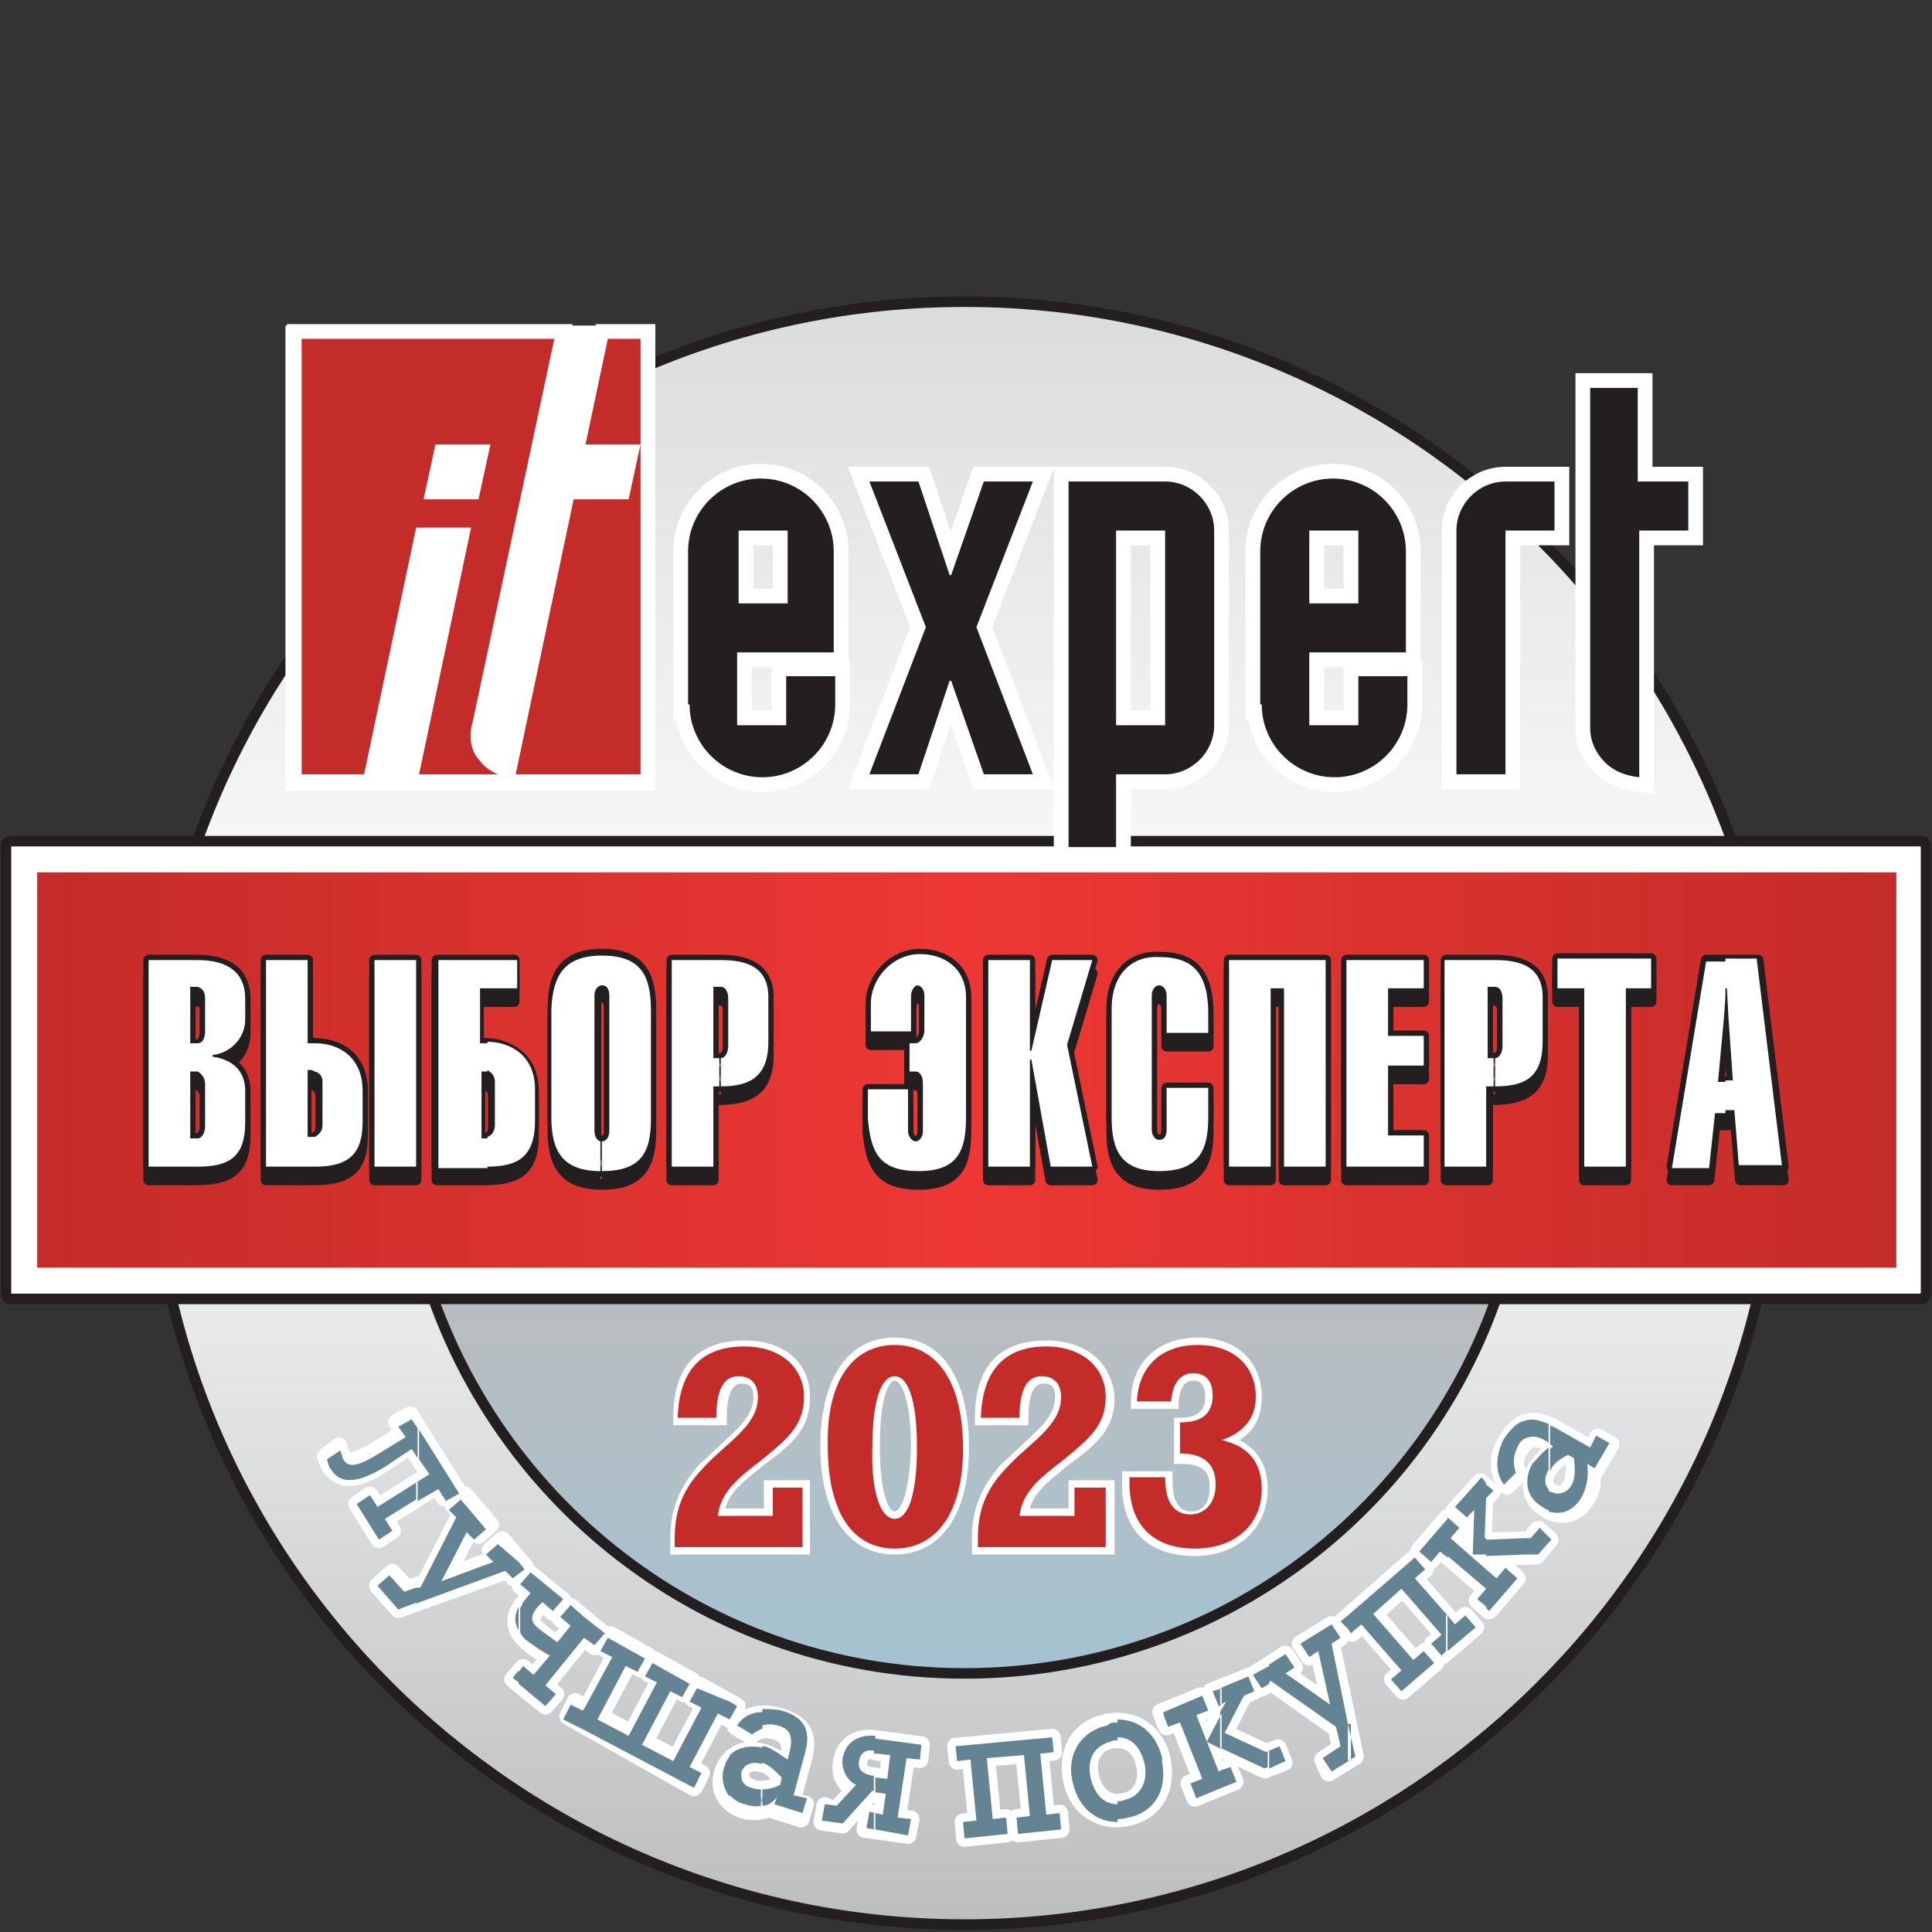 <?xml version="1.0" encoding="utf-8"?>
<!-- Generator: Adobe Illustrator 21.0.2, SVG Export Plug-In . SVG Version: 6.00 Build 0)  -->
<svg version="1.1" id="Слой_1" xmlns="http://www.w3.org/2000/svg" xmlns:xlink="http://www.w3.org/1999/xlink" x="0px" y="0px"
	 viewBox="0 0 130 130" style="enable-background:new 0 0 130 130;" xml:space="preserve">
<rect x="0" y="0" width="130" height="130" fill="#333333" stroke="none"/>
<style type="text/css">
	.st0{fill:#ED8022;}
	.st1{fill-rule:evenodd;clip-rule:evenodd;fill:url(#SVGID_1_);stroke:#231F20;stroke-width:0.709;stroke-miterlimit:22.926;}
	.st2{fill-rule:evenodd;clip-rule:evenodd;fill:url(#SVGID_2_);stroke:#231F20;stroke-width:0.709;stroke-miterlimit:22.926;}
	.st3{fill-rule:evenodd;clip-rule:evenodd;fill:#FFFFFF;stroke:#231F20;stroke-width:0.709;stroke-miterlimit:22.926;}
	.st4{fill-rule:evenodd;clip-rule:evenodd;fill:#FFFFFF;stroke:#FFFFFF;stroke-width:1.984;stroke-miterlimit:22.926;}
	.st5{fill:#FFFFFF;stroke:#FFFFFF;stroke-width:1.984;stroke-miterlimit:22.926;}
	.st6{fill-rule:evenodd;clip-rule:evenodd;fill:#C42C29;}
	.st7{fill:#231F20;}
	.st8{fill-rule:evenodd;clip-rule:evenodd;fill:url(#SVGID_3_);}
	
		.st9{fill-rule:evenodd;clip-rule:evenodd;fill:none;stroke:#231F20;stroke-width:0.709;stroke-linecap:round;stroke-linejoin:round;stroke-miterlimit:22.926;}
	.st10{fill:none;stroke:#231F20;stroke-width:0.709;stroke-linecap:round;stroke-linejoin:round;stroke-miterlimit:22.926;}
	.st11{fill:#FFFFFF;}
	.st12{fill:none;stroke:#FFFFFF;stroke-width:1.134;stroke-linecap:square;stroke-linejoin:round;stroke-miterlimit:22.926;}
	.st13{fill:#648494;}
	.st14{fill:#C42C29;}
</style>
<g>
	<linearGradient id="SVGID_1_" gradientUnits="userSpaceOnUse" x1="64.931" y1="129.5" x2="64.931" y2="7.081">
		<stop  offset="0" style="stop-color:#BBBDBF"/>
		<stop  offset="0.5" style="stop-color:#FFFFFF"/>
		<stop  offset="1" style="stop-color:#D0D2D3"/>
	</linearGradient>
	<path class="st1" d="M64.9,129.5c30.2,0,54.8-24.5,54.8-54.6c0-30.1-24.6-54.6-54.8-54.6c-30.2,0-54.8,24.5-54.8,54.6
		C10.1,105,34.7,129.5,64.9,129.5z"/>
	<linearGradient id="SVGID_2_" gradientUnits="userSpaceOnUse" x1="64.931" y1="86.425" x2="64.931" y2="112.878">
		<stop  offset="0" style="stop-color:#BBBDBF"/>
		<stop  offset="1" style="stop-color:#A4C2D1"/>
	</linearGradient>
	<path class="st2" d="M101.8,83.5c-3.9,16.7-18.9,29.1-36.9,29.1c-17.9,0-32.9-12.4-36.9-29.1H101.8z"/>
	<path class="st3" d="M0.7,56.6h128.6c0.2,0,0.3,0.2,0.3,0.4V87c0,0.2-0.2,0.4-0.3,0.4H0.7c-0.2,0-0.3-0.2-0.3-0.4V57
		C0.3,56.8,0.5,56.6,0.7,56.6z"/>
	<g>
		<g>
			<rect x="20.2" y="22.9" class="st4" width="22.9" height="29.3"/>
			<g>
				<path class="st4" d="M20.2,52.1h4.3l3.5-16.6h3.7l-3.5,16.6h5.3c-0.5-0.2-0.9-0.5-1.2-0.9c-0.6-0.6-0.8-1.6-0.5-2.6l5.5-25.8
					h-17V52.1L20.2,52.1z M34.7,52.1l3.9-18.5h3.7l0.8-3.7v-7.1h-2.2l-1.5,7.1h3.7v22.2H34.7L34.7,52.1z M32.2,33.6h-3.7l0.8-3.7
					h3.7L32.2,33.6z"/>
				<path class="st5" d="M49.7,35.7h3.3v4.9h-3.3V35.7L49.7,35.7z M46.4,47.4c0,2.7,2.2,4.9,4.9,4.9s4.9-2.2,4.9-4.9v-1.9h-3.3v3.3
					h-3.3v-4.9h6.5v-6.8c0-2.7-2.2-4.9-4.9-4.9s-4.9,2.2-4.9,4.9V47.4z"/>
				<polygon class="st5" points="58.5,52.1 61.8,52.1 63.9,45.8 64,45.8 66.2,52.1 69.5,52.1 65.7,42.2 69.5,32.4 66.2,32.4 
					64,38.7 63.9,38.7 61.8,32.4 58.5,32.4 62.3,42.2 				"/>
				<path class="st5" d="M71.8,57h3.3v-4.9h3.3c1.8,0,3.3-1.5,3.3-3.3V35.7c0-1.8-1.5-3.3-3.3-3.3h-6.5V57L71.8,57z M75.1,35.7h3.3
					v13.1h-3.3V35.7z"/>
				<path class="st5" d="M98,52.1h3.3V35.7h3.3v-3.3h-3.3c-1.8,0-3.3,1.5-3.3,3.3V52.1z"/>
				<path class="st5" d="M113.5,32.4h-3.3v-6.3H107V49c0,0.9,0.4,1.7,1,2.3c0.6,0.6,1.4,0.9,2.3,1V35.7h3.3V32.4z"/>
				<path class="st5" d="M88.1,35.7h3.3v4.9h-3.3V35.7L88.1,35.7z M84.9,47.4c0,2.7,2.2,4.9,4.9,4.9c2.7,0,4.9-2.2,4.9-4.9v-1.9
					h-3.3v3.3h-3.3v-4.9h6.5v-6.8c0-2.7-2.2-4.9-4.9-4.9c-2.7,0-4.9,2.2-4.9,4.9V47.4z"/>
			</g>
		</g>
		<g>
			<path class="st6" d="M20.2,52.1h4.3l3.5-16.6h3.7l-3.5,16.6h5.3c-0.5-0.2-0.9-0.5-1.2-0.9c-0.6-0.6-0.8-1.6-0.5-2.6l5.5-25.8h-17
				V52.1L20.2,52.1z M34.7,52.1l3.9-18.5h3.7l0.8-3.7v-7.1h-2.2l-1.5,7.1h3.7v22.2H34.7L34.7,52.1z M32.2,33.6h-3.7l0.8-3.7h3.7
				L32.2,33.6z"/>
			<path class="st7" d="M49.7,35.7h3.3v4.9h-3.3V35.7L49.7,35.7z M46.4,47.4c0,2.7,2.2,4.9,4.9,4.9s4.9-2.2,4.9-4.9v-1.9h-3.3v3.3
				h-3.3v-4.9h6.5v-6.8c0-2.7-2.2-4.9-4.9-4.9s-4.9,2.2-4.9,4.9V47.4z"/>
			<polygon class="st7" points="58.5,52.1 61.8,52.1 63.9,45.8 64,45.8 66.2,52.1 69.5,52.1 65.7,42.2 69.5,32.4 66.2,32.4 64,38.7 
				63.9,38.7 61.8,32.4 58.5,32.4 62.3,42.2 			"/>
			<path class="st7" d="M71.8,57h3.3v-4.9h3.3c1.8,0,3.3-1.5,3.3-3.3V35.7c0-1.8-1.5-3.3-3.3-3.3h-6.5V57L71.8,57z M75.1,35.7h3.3
				v13.1h-3.3V35.7z"/>
			<path class="st7" d="M98,52.1h3.3V35.7h3.3v-3.3h-3.3c-1.8,0-3.3,1.5-3.3,3.3V52.1z"/>
			<path class="st7" d="M113.5,32.4h-3.3v-6.3H107V49c0,0.9,0.4,1.7,1,2.3c0.6,0.6,1.4,0.9,2.3,1V35.7h3.3V32.4z"/>
			<path class="st7" d="M88.1,35.7h3.3v4.9h-3.3V35.7L88.1,35.7z M84.9,47.4c0,2.7,2.2,4.9,4.9,4.9c2.7,0,4.9-2.2,4.9-4.9v-1.9h-3.3
				v3.3h-3.3v-4.9h6.5v-6.8c0-2.7-2.2-4.9-4.9-4.9c-2.7,0-4.9,2.2-4.9,4.9V47.4z"/>
		</g>
	</g>
	<linearGradient id="SVGID_3_" gradientUnits="userSpaceOnUse" x1="2.475" y1="71.997" x2="127.525" y2="71.997">
		<stop  offset="0" style="stop-color:#C42C29"/>
		<stop  offset="0.5" style="stop-color:#EE3734"/>
		<stop  offset="1" style="stop-color:#C42C29"/>
	</linearGradient>
	<rect x="2.5" y="58.7" class="st8" width="125.1" height="26.6"/>
	<g>
		<path class="st9" d="M10,79.4h3.1c2.3,0,3.4-0.6,3.4-3v-2.1c0-1.3-0.8-2.1-2.2-2.3V72c1.4-0.2,2.2-1.3,2.2-2.4v-1.4
			c0-1.7-1.1-2.6-3.2-2.6H10V79.4L10,79.4z M12.8,73h0.4c0.3,0,0.6,0.4,0.6,0.8v2.9c0,0.4-0.2,0.8-0.6,0.8h-0.4V73L12.8,73z
			 M13.8,68.1v2.2c0,0.5-0.2,0.9-0.6,0.9h-0.4v-3.8h0.4C13.6,67.3,13.8,67.5,13.8,68.1L13.8,68.1z M28,65.5h-2.8v13.9H28V65.5
			L28,65.5z M17.9,79.4H21c2.3,0,3.4-0.6,3.4-3v-2.1c0-2.3-1.6-3.2-3.3-3.2h-0.4v-5.6h-2.8V79.4L17.9,79.4z M20.7,73H21
			c0.4,0.1,0.6,0.4,0.6,0.8v2.9c0,0.4-0.2,0.7-0.6,0.8h-0.4V73L20.7,73z M32.5,79.4c2.3,0,3.4-0.6,3.4-3v-2.1c0-2.4-1.9-3.2-3.3-3.2
			h-0.4v-3.7h2.4v-1.9h-5.2v13.9H32.5L32.5,79.4z M33.2,73.8v2.9c0,0.5-0.2,0.8-0.6,0.8h-0.3V73h0.3C33,73.1,33.2,73.3,33.2,73.8
			L33.2,73.8z M37.2,76.1c0,2.3,0.8,3.6,3.3,3.6c2.6,0,3.3-1.3,3.3-3.6v-7.3c0-2.3-0.7-3.7-3.3-3.7c-2.5,0-3.3,1.3-3.3,3.7V76.1
			L37.2,76.1z M40,67.8c0-0.5,0.3-0.7,0.5-0.7c0.2,0,0.5,0.2,0.5,0.7V77c0,0.5-0.3,0.7-0.5,0.7c-0.2,0-0.4-0.2-0.4-0.7V67.8L40,67.8
			z M45.2,79.4H48V74h0.3c2.1,0,3.4-0.6,3.4-3v-3c0-2-1.5-2.5-3.2-2.5h-3.3V79.4L45.2,79.4z M48,72.1v-4.8h0.4
			c0.4,0,0.6,0.2,0.6,0.8v3.2c0,0.4-0.2,0.8-0.5,0.8H48L48,72.1z M61.8,79.7c2.6,0,3.2-1.3,3.2-3.6V68c0-1.9-1.4-2.9-3.1-2.9
			c-1.9,0-3.3,1.7-3.3,3.3v1.9h2.7v-2.5c0-0.4,0.3-0.7,0.4-0.7c0.2,0,0.5,0.2,0.5,0.7v2.3c0,0.5-0.3,0.9-0.6,0.9h-0.4V73h0.4
			c0.3,0,0.5,0.3,0.5,0.8V77c0,0.5-0.3,0.7-0.5,0.7c-0.2,0-0.5-0.3-0.5-0.7v-2.8h-2.7v2C58.6,78.4,59.2,79.7,61.8,79.7L61.8,79.7z
			 M66.5,79.4h2.8v-7.2h0.1l1.3,7.2h2.8l-1.7-8.2l1.7-5.7h-2.7l-1.4,6.1h-0.1v-6.1h-2.8V79.4L66.5,79.4z M74.8,68.8v7.3
			c0,2.3,0.7,3.6,3.2,3.6c2.6,0,3.3-1.3,3.3-3.6v-2h-2.8V77c0,0.5-0.2,0.7-0.5,0.7c-0.2,0-0.5-0.2-0.5-0.7v-9.1
			c0-0.5,0.3-0.7,0.5-0.7c0.2,0,0.5,0.2,0.5,0.7v2.5h2.8V69c0-3-1.3-3.8-3.3-3.8C76.1,65.2,74.8,66.5,74.8,68.8L74.8,68.8z
			 M82.7,79.4h2.8v-12h0.9v12h2.8V65.5h-6.5V79.4L82.7,79.4z M90.6,79.4h5.2v-2.1h-2.4v-4.7h2.4v-2h-2.4v-3.2h2.4v-1.9h-5.2V79.4
			L90.6,79.4z M97.3,79.4h2.8V74h0.3c2.1,0,3.4-0.6,3.4-3v-3c0-2-1.5-2.5-3.2-2.5h-3.3V79.4L97.3,79.4z M100.1,72.1v-4.8h0.4
			c0.3,0,0.6,0.2,0.6,0.8v3.2c0,0.4-0.2,0.8-0.5,0.8H100.1L100.1,72.1z M106.6,79.4h2.8v-12h1.7v-2h-6.3v2h1.8V79.4L106.6,79.4z
			 M112.5,79.4h2.5l0.4-3.7h1.4l0.3,3.7h2.9l-1.7-13.9h-3.5L112.5,79.4L112.5,79.4z M115.6,73.6l0.4-4.3l0.1-1.9h0.1l0.1,1.9
			l0.3,4.3H115.6z"/>
		<path class="st7" d="M116.1,75.7v-2.1h0.5l-0.3-4.3l-0.1-1.9h-0.1l0,0.5v-2.5h2.1l1.7,13.9h-2.9l-0.3-3.7H116.1z M116.1,65.5V68
			l-0.1,1.4l-0.4,4.3h0.5v2.1h-0.7l-0.4,3.7h-2.5l2.3-13.9H116.1L116.1,65.5z M100.6,74v-1.9c0.3,0,0.5-0.4,0.5-0.8v-3.2
			c0-0.5-0.2-0.8-0.5-0.8v-1.8c1.8,0,3.2,0.5,3.2,2.5v3C103.8,73.4,102.6,74,100.6,74L100.6,74z M106.6,79.4h2.8v-12h1.7v-2h-6.3v2
			h1.8V79.4z M100.6,65.5v1.8c0,0-0.1,0-0.1,0h-0.4v4.8h0.4l0,0V74l-0.2,0h-0.3v5.4h-2.8V65.5H100.6L100.6,65.5L100.6,65.5z
			 M48.5,74v-1.9c0.3,0,0.5-0.4,0.5-0.8v-3.2c0-0.5-0.2-0.8-0.5-0.8v-1.8c1.8,0,3.2,0.5,3.2,2.5v3C51.7,73.4,50.4,74,48.5,74
			L48.5,74z M61.8,79.7c2.6,0,3.2-1.3,3.2-3.6V68c0-1.9-1.4-2.9-3.1-2.9c-1.9,0-3.3,1.7-3.3,3.3v1.9h2.7v-2.5c0-0.4,0.3-0.7,0.4-0.7
			c0.2,0,0.5,0.2,0.5,0.7v2.3c0,0.5-0.3,0.9-0.6,0.9h-0.4V73h0.4c0.3,0,0.5,0.3,0.5,0.8V77c0,0.5-0.3,0.7-0.5,0.7
			c-0.2,0-0.5-0.3-0.5-0.7v-2.8h-2.7v2C58.6,78.4,59.2,79.7,61.8,79.7L61.8,79.7z M66.5,79.4h2.8v-7.2h0.1l1.3,7.2h2.8l-1.7-8.2
			l1.7-5.7h-2.7l-1.4,6.1h-0.1v-6.1h-2.8V79.4L66.5,79.4z M74.8,68.8v7.3c0,2.3,0.7,3.6,3.2,3.6c2.6,0,3.3-1.3,3.3-3.6v-2h-2.8V77
			c0,0.5-0.2,0.7-0.5,0.7c-0.2,0-0.5-0.2-0.5-0.7v-9.1c0-0.5,0.3-0.7,0.5-0.7c0.2,0,0.5,0.2,0.5,0.7v2.5h2.8V69c0-3-1.3-3.8-3.3-3.8
			C76.1,65.2,74.8,66.5,74.8,68.8L74.8,68.8z M82.7,79.4h2.8v-12h0.9v12h2.8V65.5h-6.5V79.4L82.7,79.4z M90.6,79.4h5.2v-2.1h-2.4
			v-4.7h2.4v-2h-2.4v-3.2h2.4v-1.9h-5.2V79.4z M48.5,65.5v1.8c0,0-0.1,0-0.1,0H48v4.8h0.4l0,0V74l-0.2,0H48v5.4h-2.8V65.5H48.5
			L48.5,65.5L48.5,65.5z M40.5,79.7v-2c0.3,0,0.5-0.3,0.5-0.7v-9.1c0-0.5-0.2-0.7-0.5-0.7l0,0v-2h0c2.6,0,3.3,1.3,3.3,3.7v7.3
			C43.8,78.4,43.1,79.7,40.5,79.7L40.5,79.7z M40.5,65.2v2c-0.2,0-0.5,0.2-0.5,0.7V77c0,0.5,0.3,0.7,0.4,0.7c0,0,0,0,0,0v2
			c-2.5,0-3.3-1.3-3.3-3.6v-7.3C37.2,66.5,38,65.2,40.5,65.2L40.5,65.2z M32.8,79.4v-2c0.3-0.1,0.5-0.4,0.5-0.8v-2.9
			c0-0.4-0.2-0.6-0.5-0.8v-1.9c1.4,0,3.2,0.8,3.2,3.2v2.1C36,78.7,34.9,79.4,32.8,79.4L32.8,79.4z M32.8,67.4v-1.9h2v1.9H32.8z
			 M32.8,65.5v1.9h-0.5v3.7h0.4l0.1,0V73c0,0-0.1,0-0.1,0h-0.3v4.5h0.3c0,0,0.1,0,0.1,0v2l-0.2,0h-3.1V65.5H32.8L32.8,65.5z
			 M21.2,79.4v-2c0.3-0.2,0.5-0.4,0.5-0.8v-2.9c0-0.4-0.2-0.6-0.5-0.7v-1.9c1.7,0,3.2,1,3.2,3.2v2.1C24.4,78.7,23.3,79.4,21.2,79.4
			L21.2,79.4z M28,65.5h-2.8v13.9H28V65.5z M13.3,79.4c2.2,0,3.2-0.7,3.2-3v-2.1c0-1.3-0.8-2.1-2.2-2.3V72c1.4-0.2,2.2-1.3,2.2-2.4
			v-1.4c0-1.7-1.1-2.6-3.2-2.6v1.8c0.3,0.1,0.5,0.3,0.5,0.8v2.2c0,0.5-0.2,0.8-0.5,0.8V73c0.2,0.1,0.5,0.4,0.5,0.8v2.9
			c0,0.4-0.2,0.8-0.5,0.8V79.4L13.3,79.4z M21.2,71.1V73c0,0-0.1,0-0.2-0.1h-0.3v4.5h0.4l0.1,0v2l-0.2,0h-3.1V65.5h2.8v5.6
			L21.2,71.1L21.2,71.1z M10,79.4h3.1l0.2,0v-1.9c0,0-0.1,0-0.1,0h-0.4V73h0.4c0,0,0.1,0,0.1,0v-1.9c0,0-0.1,0-0.1,0h-0.4v-3.8h0.4
			c0,0,0.1,0,0.1,0v-1.8l0,0H10V79.4z"/>
	</g>
	<g>
		<path class="st10" d="M10,78.5h3.1c2.3,0,3.4-0.6,3.4-3v-2.1c0-1.3-0.8-2.1-2.2-2.3v-0.1c1.4-0.2,2.2-1.3,2.2-2.4v-1.4
			c0-1.7-1.1-2.6-3.2-2.6H10V78.5L10,78.5z M12.8,72.1h0.4c0.3,0,0.6,0.3,0.6,0.8v2.9c0,0.4-0.2,0.8-0.6,0.8h-0.4V72.1L12.8,72.1z
			 M13.8,67.2v2.2c0,0.5-0.2,0.9-0.6,0.9h-0.4v-3.8h0.4C13.6,66.4,13.8,66.7,13.8,67.2L13.8,67.2z M28,64.6h-2.8v13.9H28V64.6
			L28,64.6z M17.9,78.5H21c2.3,0,3.4-0.6,3.4-3v-2.1c0-2.3-1.6-3.2-3.3-3.2h-0.4v-5.6h-2.8V78.5L17.9,78.5z M20.7,72.1H21
			c0.4,0.1,0.6,0.3,0.6,0.8v2.9c0,0.4-0.2,0.7-0.6,0.8h-0.4V72.1L20.7,72.1z M32.5,78.5c2.3,0,3.4-0.6,3.4-3v-2.1
			c0-2.4-1.9-3.2-3.3-3.2h-0.4v-3.7h2.4v-1.9h-5.2v13.9H32.5L32.5,78.5z M33.2,72.9v2.9c0,0.5-0.2,0.8-0.6,0.8h-0.3v-4.5h0.3
			C33,72.2,33.2,72.4,33.2,72.9L33.2,72.9z M37.2,75.2c0,2.3,0.8,3.6,3.3,3.6c2.6,0,3.3-1.3,3.3-3.6v-7.3c0-2.3-0.7-3.7-3.3-3.7
			c-2.5,0-3.3,1.3-3.3,3.7V75.2L37.2,75.2z M40,67c0-0.5,0.3-0.7,0.5-0.7c0.2,0,0.5,0.2,0.5,0.7v9.1c0,0.5-0.3,0.7-0.5,0.7
			c-0.2,0-0.4-0.2-0.4-0.7V67L40,67z M45.2,78.5H48v-5.4h0.3c2.1,0,3.4-0.6,3.4-3v-3c0-2-1.5-2.5-3.2-2.5h-3.3V78.5L45.2,78.5z
			 M48,71.2v-4.8h0.4c0.4,0,0.6,0.2,0.6,0.8v3.2c0,0.4-0.2,0.8-0.5,0.8H48L48,71.2z M61.8,78.8c2.6,0,3.2-1.3,3.2-3.6v-8.1
			c0-1.9-1.4-2.9-3.1-2.9c-1.9,0-3.3,1.7-3.3,3.3v1.9h2.7V67c0-0.4,0.3-0.7,0.4-0.7c0.2,0,0.5,0.2,0.5,0.7v2.3
			c0,0.5-0.3,0.9-0.6,0.9h-0.4v1.9h0.4c0.3,0,0.5,0.3,0.5,0.8v3.2c0,0.5-0.3,0.7-0.5,0.7c-0.2,0-0.5-0.3-0.5-0.7v-2.8h-2.7v2
			C58.6,77.6,59.2,78.8,61.8,78.8L61.8,78.8z M66.5,78.5h2.8v-7.2h0.1l1.3,7.2h2.8l-1.7-8.2l1.7-5.7h-2.7l-1.4,6.1h-0.1v-6.1h-2.8
			V78.5L66.5,78.5z M74.8,67.9v7.3c0,2.3,0.7,3.6,3.2,3.6c2.6,0,3.3-1.3,3.3-3.6v-2h-2.8v2.8c0,0.5-0.2,0.7-0.5,0.7
			c-0.2,0-0.5-0.2-0.5-0.7V67c0-0.5,0.3-0.7,0.5-0.7c0.2,0,0.5,0.2,0.5,0.7v2.5h2.8v-1.3c0-3-1.3-3.8-3.3-3.8
			C76.1,64.3,74.8,65.6,74.8,67.9L74.8,67.9z M82.7,78.5h2.8v-12h0.9v12h2.8V64.6h-6.5V78.5L82.7,78.5z M90.6,78.5h5.2v-2.1h-2.4
			v-4.7h2.4v-2h-2.4v-3.2h2.4v-1.9h-5.2V78.5L90.6,78.5z M97.3,78.5h2.8v-5.4h0.3c2.1,0,3.4-0.6,3.4-3v-3c0-2-1.5-2.5-3.2-2.5h-3.3
			V78.5L97.3,78.5z M100.1,71.2v-4.8h0.4c0.3,0,0.6,0.2,0.6,0.8v3.2c0,0.4-0.2,0.8-0.5,0.8H100.1L100.1,71.2z M106.6,78.5h2.8v-12
			h1.7v-2h-6.3v2h1.8V78.5L106.6,78.5z M112.5,78.5h2.5l0.4-3.7h1.4l0.3,3.7h2.9l-1.7-13.9h-3.5L112.5,78.5L112.5,78.5z M115.6,72.8
			l0.4-4.3l0.1-1.9h0.1l0.1,1.9l0.3,4.3H115.6z"/>
		<path class="st11" d="M116.1,74.8v-2.1h0.5l-0.3-4.3l-0.1-1.9h-0.1l0,0.5v-2.5h2.1l1.7,13.9h-2.9l-0.3-3.7H116.1z M116.1,64.6v2.5
			l-0.1,1.4l-0.4,4.3h0.5v2.1h-0.7l-0.4,3.7h-2.5l2.3-13.9H116.1L116.1,64.6z M100.6,73.1v-1.9c0.3,0,0.5-0.4,0.5-0.8v-3.2
			c0-0.5-0.2-0.8-0.5-0.8v-1.8c1.8,0,3.2,0.5,3.2,2.5v3C103.8,72.5,102.6,73.1,100.6,73.1L100.6,73.1z M106.6,78.5h2.8v-12h1.7v-2
			h-6.3v2h1.8V78.5z M100.6,64.6v1.8c0,0-0.1,0-0.1,0h-0.4v4.8h0.4l0,0v1.9l-0.2,0h-0.3v5.4h-2.8V64.6H100.6L100.6,64.6L100.6,64.6z
			 M48.5,73.1v-1.9c0.3,0,0.5-0.4,0.5-0.8v-3.2c0-0.5-0.2-0.8-0.5-0.8v-1.8c1.8,0,3.2,0.5,3.2,2.5v3C51.7,72.5,50.4,73.1,48.5,73.1
			L48.5,73.1z M61.8,78.8c2.6,0,3.2-1.3,3.2-3.6v-8.1c0-1.9-1.4-2.9-3.1-2.9c-1.9,0-3.3,1.7-3.3,3.3v1.9h2.7V67
			c0-0.4,0.3-0.7,0.4-0.7c0.2,0,0.5,0.2,0.5,0.7v2.3c0,0.5-0.3,0.9-0.6,0.9h-0.4v1.9h0.4c0.3,0,0.5,0.3,0.5,0.8v3.2
			c0,0.5-0.3,0.7-0.5,0.7c-0.2,0-0.5-0.3-0.5-0.7v-2.8h-2.7v2C58.6,77.6,59.2,78.8,61.8,78.8L61.8,78.8z M66.5,78.5h2.8v-7.2h0.1
			l1.3,7.2h2.8l-1.7-8.2l1.7-5.7h-2.7l-1.4,6.1h-0.1v-6.1h-2.8V78.5L66.5,78.5z M74.8,67.9v7.3c0,2.3,0.7,3.6,3.2,3.6
			c2.6,0,3.3-1.3,3.3-3.6v-2h-2.8v2.8c0,0.5-0.2,0.7-0.5,0.7c-0.2,0-0.5-0.2-0.5-0.7V67c0-0.5,0.3-0.7,0.5-0.7
			c0.2,0,0.5,0.2,0.5,0.7v2.5h2.8v-1.3c0-3-1.3-3.8-3.3-3.8C76.1,64.3,74.8,65.6,74.8,67.9L74.8,67.9z M82.7,78.5h2.8v-12h0.9v12
			h2.8V64.6h-6.5V78.5L82.7,78.5z M90.6,78.5h5.2v-2.1h-2.4v-4.7h2.4v-2h-2.4v-3.2h2.4v-1.9h-5.2V78.5z M48.5,64.6v1.8
			c0,0-0.1,0-0.1,0H48v4.8h0.4l0,0v1.9l-0.2,0H48v5.4h-2.8V64.6H48.5L48.5,64.6L48.5,64.6z M40.5,78.8v-2c0.3,0,0.5-0.3,0.5-0.7V67
			c0-0.5-0.2-0.7-0.5-0.7l0,0v-2h0c2.6,0,3.3,1.3,3.3,3.7v7.3C43.8,77.6,43.1,78.8,40.5,78.8L40.5,78.8z M40.5,64.3v2
			c-0.2,0-0.5,0.2-0.5,0.7v9.1c0,0.5,0.3,0.7,0.4,0.7c0,0,0,0,0,0v2c-2.5,0-3.3-1.3-3.3-3.6v-7.3C37.2,65.6,38,64.3,40.5,64.3
			L40.5,64.3z M32.8,78.5v-2c0.3-0.1,0.5-0.4,0.5-0.8v-2.9c0-0.4-0.2-0.6-0.5-0.8v-1.9c1.4,0,3.2,0.8,3.2,3.2v2.1
			C36,77.8,34.9,78.5,32.8,78.5L32.8,78.5z M32.8,66.5v-1.9h2v1.9H32.8z M32.8,64.6v1.9h-0.5v3.7h0.4l0.1,0v1.9c0,0-0.1,0-0.1,0
			h-0.3v4.5h0.3c0,0,0.1,0,0.1,0v2l-0.2,0h-3.1V64.6H32.8L32.8,64.6z M21.2,78.5v-2c0.3-0.2,0.5-0.4,0.5-0.8v-2.9
			c0-0.4-0.2-0.6-0.5-0.7v-1.9c1.7,0,3.2,1,3.2,3.2v2.1C24.4,77.8,23.3,78.5,21.2,78.5L21.2,78.5z M28,64.6h-2.8v13.9H28V64.6z
			 M13.3,78.5c2.2,0,3.2-0.7,3.2-3v-2.1c0-1.3-0.8-2.1-2.2-2.3v-0.1c1.4-0.2,2.2-1.3,2.2-2.4v-1.4c0-1.7-1.1-2.6-3.2-2.6v1.8
			c0.3,0.1,0.5,0.3,0.5,0.8v2.2c0,0.5-0.2,0.8-0.5,0.8v1.9c0.2,0.1,0.5,0.4,0.5,0.8v2.9c0,0.4-0.2,0.8-0.5,0.8V78.5L13.3,78.5z
			 M21.2,70.2v1.9c0,0-0.1,0-0.2-0.1h-0.3v4.5h0.4l0.1,0v2l-0.2,0h-3.1V64.6h2.8v5.6L21.2,70.2L21.2,70.2z M10,78.5h3.1l0.2,0v-1.9
			c0,0-0.1,0-0.1,0h-0.4v-4.5h0.4c0,0,0.1,0,0.1,0v-1.9c0,0-0.1,0-0.1,0h-0.4v-3.8h0.4c0,0,0.1,0,0.1,0v-1.8l0,0H10V78.5z"/>
	</g>
	<g>
		<path class="st12" d="M28.9,99.2l-3.5,2.2l-0.5-0.8l-0.9,0.6l1.5,2.4l0.9-0.6l-0.5-0.8l3.5-2.2l0.5,0.8l0.9-0.5l-3.2-5.1l-0.9,0.5
			l0.5,0.7l-1.8,1.1c-1.6,1-2.1,0.9-2.4,0.4c-0.1-0.2-0.2-0.4-0.2-0.6L21.9,98c0.1,0.3,0.2,0.5,0.3,0.7c0.7,1,1.8,1,3.6-0.2l1.8-1.2
			L28.9,99.2L28.9,99.2z M25.4,106.7l1.4,1.6l7.3-2.6l0.5,0.5l0.8-0.7l-1.6-1.9l-0.8,0.7l0.5,0.5l-3.5,1.3l1.7-3.3l0.5,0.5l0.8-0.7
			l-1.7-2l-0.8,0.7l0.5,0.5l-2.4,4.7l-1.2,0.4l-1-1.1L25.4,106.7L25.4,106.7z M38.4,108.1l-0.7,0.8l0.7,0.6l-0.9,1.1
			c-0.3-0.2-0.8-0.5-1.1-0.8c-0.7-0.5-0.8-0.9-0.2-1.6l0.3-0.3l0.7,0.6l0.7-0.8l-2.2-1.8l-0.7,0.8l0.7,0.6l-0.5,0.6
			c-0.8,1-0.6,1.9,0.4,2.7c0.4,0.4,1,0.7,1.4,0.9l-1.1,1.3l-0.7-0.6l-0.7,0.8l2.2,1.8l0.7-0.8l-0.7-0.6l2.6-3.2l0.7,0.6l0.7-0.8
			L38.4,108.1L38.4,108.1z M46.7,120.3l0.5-1l-0.8-0.4l1.9-3.6l0.8,0.4l0.5-0.9l-2.5-1.4l-0.5,0.9l0.8,0.4l-1.9,3.6l-2.1-1.1
			l1.9-3.6l0.8,0.4l0.5-0.9l-2.5-1.4l-0.5,0.9l0.8,0.4l-1.9,3.6l-2.1-1.1l1.9-3.6l0.8,0.4l0.5-0.9l-2.5-1.4l-0.5,0.9l0.8,0.4
			l-1.9,3.6l-0.8-0.4l-0.5,1L46.7,120.3L46.7,120.3z M52,121.8l1.9,0.6l0.3-1l-0.9-0.2l0.7-2.6c0.5-1.7,0.2-2.6-1.5-3.1
			c-1.3-0.4-2.3-0.1-3,0.7l1,0.6c0.5-0.4,1-0.5,1.7-0.3c0.9,0.3,1.1,0.9,0.8,1.9l-0.1,0.4c-0.6-0.5-1.1-0.8-1.6-0.9
			c-1.3-0.4-2.3,0.2-2.7,1.4c-0.3,1.1,0.2,2.1,1.4,2.5c0.7,0.2,1.3,0.1,2.1-0.2L52,121.8L52,121.8z M52.5,120.1
			c-0.8,0.3-1.4,0.4-1.9,0.2c-0.6-0.2-0.9-0.7-0.7-1.1c0.1-0.5,0.7-0.7,1.4-0.5c0.5,0.1,0.9,0.5,1.3,1L52.5,120.1L52.5,120.1z
			 M55.5,121.5l-0.2,1.1l1.4,0.2l2-2.2l0.8,0.1l-0.2,1.4l-0.9-0.1l-0.2,1.1l2.9,0.4l0.2-1.1l-0.9-0.1l0.6-4l0.9,0.1l0.1-1l-3-0.4
			c-1.2-0.2-2.2,0.3-2.4,1.6c-0.1,0.8,0.2,1.5,0.9,1.8l-1.3,1.4L55.5,121.5L55.5,121.5z M59.7,119.6l-0.9-0.1c-0.8-0.1-1.1-0.4-1-1
			c0.1-0.6,0.5-0.8,1.2-0.6l0.9,0.1L59.7,119.6L59.7,119.6z M64.3,117.5l0.1,1l0.9-0.1l0.4,4.1l-0.9,0.1l0.1,1.1l2.9-0.3l-0.1-1.1
			l-0.9,0.1l-0.4-4.1l2.5-0.2l0.4,4.1l-0.9,0.1l0.1,1.1l2.9-0.3l-0.1-1.1l-0.9,0.1l-0.4-4.1l0.9-0.1l-0.1-1L64.3,117.5L64.3,117.5z
			 M78.2,118.4c-0.4-1.9-2-2.9-3.8-2.5c-1.8,0.4-2.7,1.9-2.3,3.9c0.4,1.9,2,2.9,3.8,2.5C77.7,121.9,78.6,120.4,78.2,118.4
			L78.2,118.4z M75.7,121.2c-1.1,0.3-2-0.4-2.3-1.6c-0.3-1.3,0.2-2.2,1.3-2.5c1.1-0.2,2,0.3,2.3,1.6C77.3,120,76.7,121,75.7,121.2
			L75.7,121.2z M80.4,115.4l0.8-0.3l-0.4-1l-2.7,1.1l0.4,1l0.8-0.3l1.5,3.8l-0.8,0.3l0.4,1l2.7-1.1l-0.4-1l-0.8,0.3L80.4,115.4
			L80.4,115.4z M82.5,114.6l-1.4,2.6l4,1.9l1.3-0.5l-0.4-1l-0.8,0.3l-2.8-1.3l1.3-2.5l0.7-0.3l-0.4-1l-2.5,1l0.4,1L82.5,114.6
			L82.5,114.6z M89.4,119.3l1.8-1.1l-1.6-7.6l0.6-0.4l-0.6-0.9l-2.1,1.3l0.6,0.9l0.6-0.4l0.8,3.6l-3-2.1l0.6-0.4l-0.6-0.9l-2.2,1.4
			l0.6,0.9l0.6-0.4l4.4,3.1l0.3,1.3l-1.2,0.8L89.4,119.3L89.4,119.3z M90.3,109.1l0.7,0.8l0.7-0.6l2.7,3.1l-0.7,0.6l0.7,0.8l2.2-1.9
			l-0.7-0.8l-0.7,0.6l-2.7-3.1l1.9-1.7l2.7,3.1l-0.7,0.6l0.7,0.8l2.2-1.9l-0.7-0.8l-0.7,0.6l-2.7-3.1l0.7-0.6l-0.7-0.8L90.3,109.1
			L90.3,109.1z M97.6,103.5l0.6-0.7l-0.8-0.7l-1.9,2.2l0.8,0.7l0.6-0.7l3.1,2.7l-0.6,0.7l0.8,0.7l1.9-2.2l-0.8-0.7l-0.6,0.7
			L97.6,103.5L97.6,103.5z M99.1,101.8l-0.1,3l4.4-0.1l0.9-1.1l-0.8-0.7l-0.6,0.7l-3.1,0.1l0.1-2.8l0.5-0.5l-0.8-0.7l-1.8,2l0.8,0.7
			L99.1,101.8L99.1,101.8z M107.4,98.9l1-1.7l-0.9-0.5l-0.4,0.8l-2.3-1.3c-1.5-0.9-2.5-0.8-3.4,0.7c-0.7,1.1-0.7,2.2,0,3.1l0.8-0.8
			c-0.3-0.6-0.3-1.1,0.1-1.7c0.5-0.8,1.1-0.9,2.1-0.3l0.3,0.2c-0.6,0.5-1,0.9-1.3,1.3c-0.7,1.1-0.4,2.3,0.7,2.9
			c1,0.6,2.1,0.3,2.7-0.8c0.4-0.6,0.4-1.3,0.3-2.1L107.4,98.9L107.4,98.9z M105.9,98.1c0.1,0.8,0,1.4-0.2,1.9
			c-0.3,0.5-0.8,0.7-1.3,0.4c-0.5-0.3-0.6-0.8-0.2-1.5c0.3-0.5,0.7-0.8,1.2-1.1L105.9,98.1z"/>
		<path class="st13" d="M104.2,103.8v-0.4l0.2,0.2L104.2,103.8L104.2,103.8z M104.2,101.7v-1.4c0.1,0.1,0.1,0.1,0.2,0.1
			c0.4,0.2,1,0.1,1.3-0.4c0.3-0.4,0.3-1.1,0.2-1.9l-0.4-0.2c-0.6,0.3-1,0.6-1.2,1.1l0,0v-1.5c0.1-0.1,0.1-0.1,0.2-0.2l-0.2-0.1v-1.3
			c0.1,0.1,0.3,0.1,0.4,0.2l2.3,1.3l0.4-0.8l0.9,0.5l-1,1.7l-0.5-0.3c0.1,0.8,0,1.4-0.3,2.1C106,101.6,105.1,102,104.2,101.7z
			 M104.2,95.8v1.3l-0.1-0.1c-0.6-0.4-1.1-0.4-1.5-0.2v-1.2C103.1,95.4,103.6,95.6,104.2,95.8L104.2,95.8z M104.2,97.4v1.5
			c-0.3,0.5-0.3,1,0,1.3v1.4c-0.1,0-0.3-0.1-0.4-0.2c-1.1-0.6-1.3-1.8-0.7-2.9C103.4,98.2,103.7,97.8,104.2,97.4L104.2,97.4z
			 M104.2,103.4v0.4l-0.7,0.8l-0.9,0v-1.1l0.4,0l0.6-0.7L104.2,103.4z M102.6,95.6v1.2c-0.2,0.1-0.4,0.3-0.5,0.6
			c-0.3,0.6-0.3,1.1-0.1,1.7l-0.8,0.8c-0.6-0.8-0.6-1.9,0-3.1C101.7,96.1,102.1,95.7,102.6,95.6L102.6,95.6z M102.6,103.5v1.1
			l-2.6,0.1v-1.1L102.6,103.5L102.6,103.5z M100,108.2v-2.6l0.7,0.6l0.6-0.7l0.8,0.7l-1.9,2.2L100,108.2L100,108.2z M100,100.8v-0.9
			l0.5,0.4L100,100.8z M100,99.8v0.9v0l-0.1,2.8l0.1,0v1.1l-0.9,0l0.1-3l-0.5,0.5l-0.8-0.7l1.8-2L100,99.8L100,99.8z M100,105.6
			l-2.4-2.1l0.6-0.7l-0.8-0.7l0,0v2.6l2.6,2.2l-0.6,0.7l0.6,0.5V105.6L100,105.6z M97.4,111.1v-2.4l0.5,0.6l0.7-0.6l0.7,0.8
			L97.4,111.1z M97.4,102.2v2.6l-0.5-0.4l-0.6,0.7l-0.8-0.7L97.4,102.2L97.4,102.2z M97.4,108.7l-2.2-2.5l0.7-0.6l-0.7-0.8l-4.5,3.9
			v0.9l0.2,0.3l0.7-0.6l2.7,3.1l-0.7,0.6l0.7,0.8l2.2-1.9l-0.7-0.8l-0.7,0.6l-2.7-3.1l1.9-1.7l2.7,3.1l-0.7,0.6l0.7,0.8l0.3-0.3
			V108.7L97.4,108.7z M90.7,118.5V116l0.5,2.2L90.7,118.5z M90.7,108.7v0.9l-0.5-0.5L90.7,108.7L90.7,108.7z M90.7,116l-1.1-5.4
			l0.6-0.4l-0.6-0.9l-2.1,1.3l0.6,0.9l0.6-0.4l0.8,3.6l-3-2.1l0.6-0.4l-0.6-0.9l-1.1,0.7v1.2l0.1-0.1l4.4,3.1l0.3,1.3l-1.2,0.8
			l0.6,0.9l1.3-0.8V116L90.7,116z M85.4,119v-1.2l0.7-0.3l0.4,1L85.4,119z M85.4,112.1v1.2l-0.5,0.3l-0.6-0.9L85.4,112.1L85.4,112.1
			z M85.4,117.8l-0.2,0.1l-2.8-1.3l1.3-2.5l0.7-0.3l-0.4-1l-1.9,0.8v1.1l0.4-0.2l-0.4,0.7v2.4l3,1.4l0.2-0.1V117.8L85.4,117.8z
			 M82.2,120.3v-1.2l0.6-0.2l0.4,1L82.2,120.3z M82.2,113.6v1.1l-0.2,0.1l-0.4-1L82.2,113.6L82.2,113.6z M82.2,115.3v2.4l-1-0.5
			L82.2,115.3L82.2,115.3z M82.2,119.1l-0.2,0.1l-1.5-3.8l0.8-0.3l-0.4-1l-2.6,1.1v0.2l0.3,0.8l0.8-0.3l1.5,3.8l-0.8,0.3l0.4,1
			l1.7-0.7V119.1L82.2,119.1z M78.2,120.1v-1.5C78.3,119.1,78.3,119.6,78.2,120.1z M78.2,115.2v0.2V115.2L78.2,115.2L78.2,115.2z
			 M78.2,118.6v1.5c-0.2,1.1-1.1,2-2.3,2.2c-0.3,0.1-0.5,0.1-0.7,0.1v-1.2c0.2,0,0.3,0,0.5-0.1c1-0.2,1.6-1.2,1.3-2.5
			c-0.3-1.1-0.9-1.7-1.8-1.7v-1.2c1.4,0,2.6,0.9,3,2.6C78.2,118.5,78.2,118.5,78.2,118.6z M75.2,115.9v1.2c-0.2,0-0.3,0-0.5,0.1
			c-1.1,0.3-1.6,1.2-1.3,2.5c0.3,1.1,0.9,1.7,1.8,1.7v1.2c-1.4,0-2.6-0.9-3-2.6c-0.5-1.9,0.5-3.5,2.3-3.9
			C74.7,115.9,74.9,115.9,75.2,115.9L75.2,115.9z M58.9,123.1V122l0.5,0.1l0.2-1.4l-0.7-0.1v-1l0.8,0.1l0.2-1.6l-0.9-0.1
			c-0.1,0-0.1,0-0.2,0v-1c0.1,0,0.2,0,0.2,0l3,0.4l-0.1,1l-0.9-0.1l-0.6,4l0.9,0.1l-0.2,1.1L58.9,123.1L58.9,123.1z M64.3,117.5
			l0.1,1l0.9-0.1l0.4,4.1l-0.9,0.1l0.1,1.1l2.9-0.3l-0.1-1.1l-0.9,0.1l-0.4-4.1l2.5-0.2l0.4,4.1l-0.9,0.1l0.1,1.1l2.9-0.3l-0.1-1.1
			l-0.9,0.1l-0.4-4.1l0.9-0.1l-0.1-1L64.3,117.5z M58.9,116.8v1c-0.6-0.1-1,0.1-1.1,0.7c-0.1,0.6,0.3,0.9,1,1l0,0v1l-0.1,0l-2,2.2
			l-1.4-0.2l0.2-1.1l0.8,0.1l1.3-1.4c-0.6-0.3-1-1-0.9-1.8C56.9,117.2,57.8,116.7,58.9,116.8L58.9,116.8z M58.9,122l-0.4-0.1
			l-0.2,1.1l0.5,0.1V122L58.9,122z M51.3,121.5v-1.1c0.4,0,0.8-0.1,1.2-0.3l0.1-0.5c-0.5-0.5-0.8-0.8-1.3-1l0,0v-1.1
			c0,0,0.1,0,0.1,0c0.5,0.1,1,0.5,1.6,0.9l0.1-0.4c0.3-1.1,0.1-1.7-0.8-1.9c-0.4-0.1-0.7-0.1-1,0v-1.1c0.4,0,0.9,0,1.3,0.1
			c1.7,0.5,2,1.5,1.5,3.1l-0.7,2.6l0.9,0.2l-0.3,1l-1.9-0.6l0.2-0.5C51.9,121.4,51.6,121.5,51.3,121.5z M51.3,115.2v1.1
			c-0.2,0.1-0.4,0.2-0.7,0.4l-1-0.6C50,115.5,50.6,115.2,51.3,115.2L51.3,115.2z M51.3,117.6v1.1c-0.7-0.2-1.2,0-1.4,0.5
			c-0.1,0.5,0.1,1,0.7,1.1c0.2,0.1,0.4,0.1,0.6,0.1v1.1c-0.4,0.1-0.8,0-1.1-0.1c-0.4-0.1-0.7-0.3-1-0.6v-2.7
			C49.6,117.6,50.4,117.4,51.3,117.6L51.3,117.6z M49.1,115.7L49.1,115.7l0.5-0.9l-0.5-0.3V115.7z M49.1,114.5v1.2l-0.8-0.4
			l-1.9,3.6l0.8,0.4l-0.5,1l-7.4-3.9V115l1.9-3.5l-0.8-0.4l0.5-0.9l2.5,1.4l-0.5,0.9l-0.8-0.4l-1.9,3.6l2.1,1.1l1.9-3.6l-0.8-0.4
			l0.5-0.9l2.5,1.4l-0.5,0.9l-0.8-0.4l-1.9,3.6l2.1,1.1l1.9-3.6l-0.8-0.4l0.5-0.9L49.1,114.5L49.1,114.5z M49.1,118.2
			c-0.2,0.2-0.3,0.5-0.4,0.8c-0.2,0.7,0,1.4,0.4,1.9V118.2L49.1,118.2z M39.3,110.2L39.3,110.2l0.7,0.5l0.7-0.8l-1.4-1.1V110.2z
			 M39.3,108.8v1.4l-2.6,3.2l0.7,0.6l-0.7,0.8l-1.8-1.5v-0.8l0.3-0.4l0.7,0.6l1.1-1.3c-0.4-0.2-1-0.6-1.4-0.9
			c-0.3-0.2-0.5-0.4-0.6-0.7v-1.6c0.1-0.1,0.1-0.2,0.2-0.4l0.5-0.6l-0.7-0.6l0.7-0.8l2.2,1.8l-0.7,0.8l-0.7-0.6l-0.3,0.3
			c-0.6,0.7-0.5,1.1,0.2,1.6c0.4,0.3,0.8,0.6,1.1,0.8l0.9-1.1l-0.7-0.6l0.7-0.8L39.3,108.8L39.3,108.8z M39.3,115l-0.1,0.1l-0.8-0.4
			l-0.5,1l1.4,0.7V115L39.3,115z M34.9,105.9l0.4-0.3l-0.4-0.5V105.9z M28.9,99.2l-0.8,0.5v1.3l1.4-0.8l0.5,0.8l0.9-0.5l-2.7-4.3v2
			L28.9,99.2L28.9,99.2z M34.9,105.1v0.8l-0.4,0.3l-0.5-0.5l-6,2.2v-1l0.3-0.1l2.4-4.7l-0.5-0.5l0.8-0.7l1.7,2l-0.8,0.7l-0.5-0.5
			l-1.7,3.3l3.5-1.3l-0.5-0.5l0.8-0.7L34.9,105.1L34.9,105.1z M34.9,108.1v1.6C34.6,109.2,34.6,108.7,34.9,108.1L34.9,108.1z
			 M34.9,112.4v0.8l-0.4-0.3L34.9,112.4z M28.1,99.7l-2.7,1.7l-0.5-0.8l-0.9,0.6l1.5,2.4l0.9-0.6l-0.5-0.8l2.1-1.3V99.7L28.1,99.7z
			 M28.1,96.1v2l-0.4-0.6l-1.8,1.2c-1.8,1.1-3,1.2-3.6,0.2c-0.2-0.2-0.2-0.4-0.3-0.7l0.9-0.6c0.1,0.2,0.1,0.4,0.2,0.6
			c0.3,0.5,0.8,0.6,2.4-0.4l1.8-1.1l-0.5-0.7l0.9-0.5L28.1,96.1L28.1,96.1z M28.1,106.8v1l-1.3,0.5l-1.4-1.6l0.8-0.7l1,1.1
			L28.1,106.8z"/>
	</g>
	<g>
		<g>
			<path class="st14" d="M45.2,104.3v-0.8c0-1.9,0.6-3.3,1.8-4.8c0.5-0.6,1-1,1.6-1.5c1.2-1.1,2.2-2,2.2-3.3c0-0.8-0.3-1.1-1-1.1
				c-0.5,0-1.2,0.3-1.2,2.6v0.2h-3v-0.2c0-3.3,1.6-5,4.6-5c2.6,0,4.2,1.4,4.2,3.6c0,2-1.1,3-2.9,4.4c-1.5,1.2-2.6,2-2.9,3.4h3.2
				v-1.9h2.6v4.5H45.2z"/>
			<path class="st11" d="M50.1,90.6c2.4,0,4,1.4,4,3.4c0,1.9-1.1,2.8-2.8,4.2c-1.7,1.3-2.8,2.2-3,3.8h3.7v-1.9H54v4h-8.6v-0.6
				c0-1.8,0.5-3.2,1.8-4.6C48.8,97.1,51,96,51,94c0-0.9-0.5-1.4-1.3-1.4c-1,0-1.5,0.9-1.5,2.8h-2.6C45.7,92.1,47.3,90.6,50.1,90.6
				 M50.1,90.2c-3.2,0-4.8,1.8-4.8,5.2v0.5h0.5h2.6h0.5v-0.5c0-2.3,0.8-2.3,1-2.3c0.4,0,0.8,0.1,0.8,0.9c0,1.2-1,2.1-2.1,3.1
				c-0.5,0.5-1.1,1-1.6,1.5c-1.3,1.5-1.9,3-1.9,4.9v0.6v0.5h0.5H54h0.5v-0.5v-4v-0.5H54h-2.1h-0.5v0.5v1.4h-2.6
				c0.3-1.1,1.2-1.8,2.7-3c1.9-1.4,3-2.4,3-4.5C54.5,91.7,52.8,90.2,50.1,90.2L50.1,90.2z"/>
		</g>
		<g>
			<path class="st14" d="M65.5,104.3v-0.8c0-1.9,0.6-3.3,1.8-4.8c0.5-0.6,1-1,1.6-1.5c1.2-1.1,2.2-2,2.2-3.3c0-0.8-0.4-1.1-1-1.1
				c-0.5,0-1.2,0.3-1.2,2.6v0.2h-3v-0.2c0-3.3,1.6-5,4.6-5c2.6,0,4.2,1.4,4.2,3.6c0,2-1.1,3-2.9,4.4c-1.5,1.2-2.6,2-2.9,3.4H72v-1.9
				h2.6v4.5H65.5z"/>
			<path class="st11" d="M70.4,90.6c2.4,0,4,1.4,4,3.4c0,1.9-1.1,2.8-2.8,4.2c-1.7,1.3-2.8,2.2-3,3.8h3.7v-1.9h2.1v4h-8.6v-0.6
				c0-1.8,0.5-3.2,1.8-4.6c1.6-1.8,3.8-2.9,3.8-4.9c0-0.9-0.5-1.4-1.3-1.4c-1,0-1.5,0.9-1.5,2.8h-2.6C66.1,92.1,67.7,90.6,70.4,90.6
				 M70.4,90.2c-3.2,0-4.8,1.8-4.8,5.2v0.5h0.5h2.6h0.5v-0.5c0-2.3,0.8-2.3,1-2.3c0.4,0,0.8,0.1,0.8,0.9c0,1.2-1,2.1-2.1,3.1
				c-0.5,0.5-1.1,1-1.6,1.5c-1.3,1.5-1.9,3-1.9,4.9v0.6v0.5h0.5h8.6h0.5v-0.5v-4v-0.5h-0.5h-2.1h-0.5v0.5v1.4h-2.6
				c0.3-1.1,1.2-1.8,2.7-3c1.9-1.4,3-2.4,3-4.5C74.8,91.7,73.1,90.2,70.4,90.2L70.4,90.2z"/>
		</g>
		<g>
			<path class="st14" d="M60.2,104.5c-3,0-4.8-2.7-4.8-7.1c0-4.4,1.8-7.1,4.8-7.1c3,0,4.8,2.6,4.8,7.3
				C65,101.8,63.1,104.5,60.2,104.5z M60.2,92.7c-0.6,0-1.3,1.2-1.3,4.6c0,3.2,0.6,4.6,1.3,4.6c0.7,0,1.3-1.4,1.3-4.6
				C61.5,93.9,60.8,92.7,60.2,92.7z"/>
			<path class="st11" d="M60.2,90.5c2.8,0,4.6,2.4,4.6,7c0,4.3-1.8,6.7-4.6,6.7c-2.8,0-4.5-2.4-4.5-6.9
				C55.6,92.9,57.4,90.5,60.2,90.5 M60.2,102.2c0.9,0,1.5-1.6,1.5-4.8c0-3.2-0.6-4.8-1.5-4.8c-0.9,0-1.5,1.6-1.5,4.8
				C58.6,100.5,59.3,102.2,60.2,102.2 M60.2,90c-3.1,0-5,2.7-5,7.3c0,4.6,1.9,7.3,5,7.3c3.1,0,5-2.7,5-7.2
				C65.2,92.8,63.4,90,60.2,90L60.2,90z M60.2,101.7c-0.4,0-1-1.2-1-4.4c0-3.2,0.6-4.4,1-4.4c0.4,0,1.1,1.2,1.1,4.4
				C61.2,100.5,60.6,101.7,60.2,101.7L60.2,101.7z"/>
		</g>
		<g>
			<path class="st14" d="M80.4,104.5c-2.9,0-4.6-1.7-4.6-4.6v-0.6h2.9v0.2c0,2.3,1.1,2.3,1.5,2.3c0.9,0,1.4-0.7,1.4-1.8
				c0-1.3-0.7-1.8-2.1-1.8h-0.2v-2.5h0.2c1.3,0,2-0.5,2-1.6c0-0.9-0.4-1.3-1.1-1.3c-0.7,0-1.1,0.6-1.2,1.7l0,0.2h-2.8v-0.2
				c0-2.5,1.6-4.1,4.2-4.1c2.5,0,4.1,1.5,4.1,3.7c0,1.3-0.6,2.3-1.8,2.9c1.5,0.6,2.2,1.7,2.2,3.3C85.1,102.7,83.2,104.5,80.4,104.5z
				"/>
			<path class="st11" d="M80.6,90.5c2.4,0,3.9,1.4,3.9,3.5c0,1.4-0.8,2.4-2.3,2.9c1.8,0.4,2.7,1.5,2.7,3.3c0,2.4-1.8,4-4.5,4
				c-2.8,0-4.4-1.6-4.4-4.4v-0.4h2.4c0,1.7,0.6,2.5,1.7,2.5c1,0,1.7-0.8,1.7-2c0-1.4-0.8-2.1-2.4-2.1v-2.1c1.5,0,2.2-0.6,2.2-1.8
				c0-1-0.5-1.5-1.3-1.5c-0.9,0-1.4,0.7-1.5,1.9h-2.3C76.6,92,78.1,90.5,80.6,90.5 M80.6,90c-2.7,0-4.5,1.7-4.5,4.3v0.5h0.5h2.3h0.4
				l0-0.4c0.1-1.5,0.8-1.5,1-1.5c0.2,0,0.8,0,0.8,1.1c0,0.6-0.2,1.4-1.7,1.4H79v0.5v2.1v0.5h0.5c1.7,0,1.9,0.8,1.9,1.6
				c0,0.6-0.2,1.6-1.2,1.6c-0.3,0-1.3,0-1.3-2V99h-0.5H76h-0.5v0.5v0.4c0,3.1,1.8,4.8,4.9,4.8c2.9,0,4.9-1.9,4.9-4.5
				c0-1.6-0.7-2.7-1.9-3.3c1-0.6,1.5-1.6,1.5-2.9C84.9,91.6,83.2,90,80.6,90L80.6,90z"/>
		</g>
	</g>
</g>
</svg>
